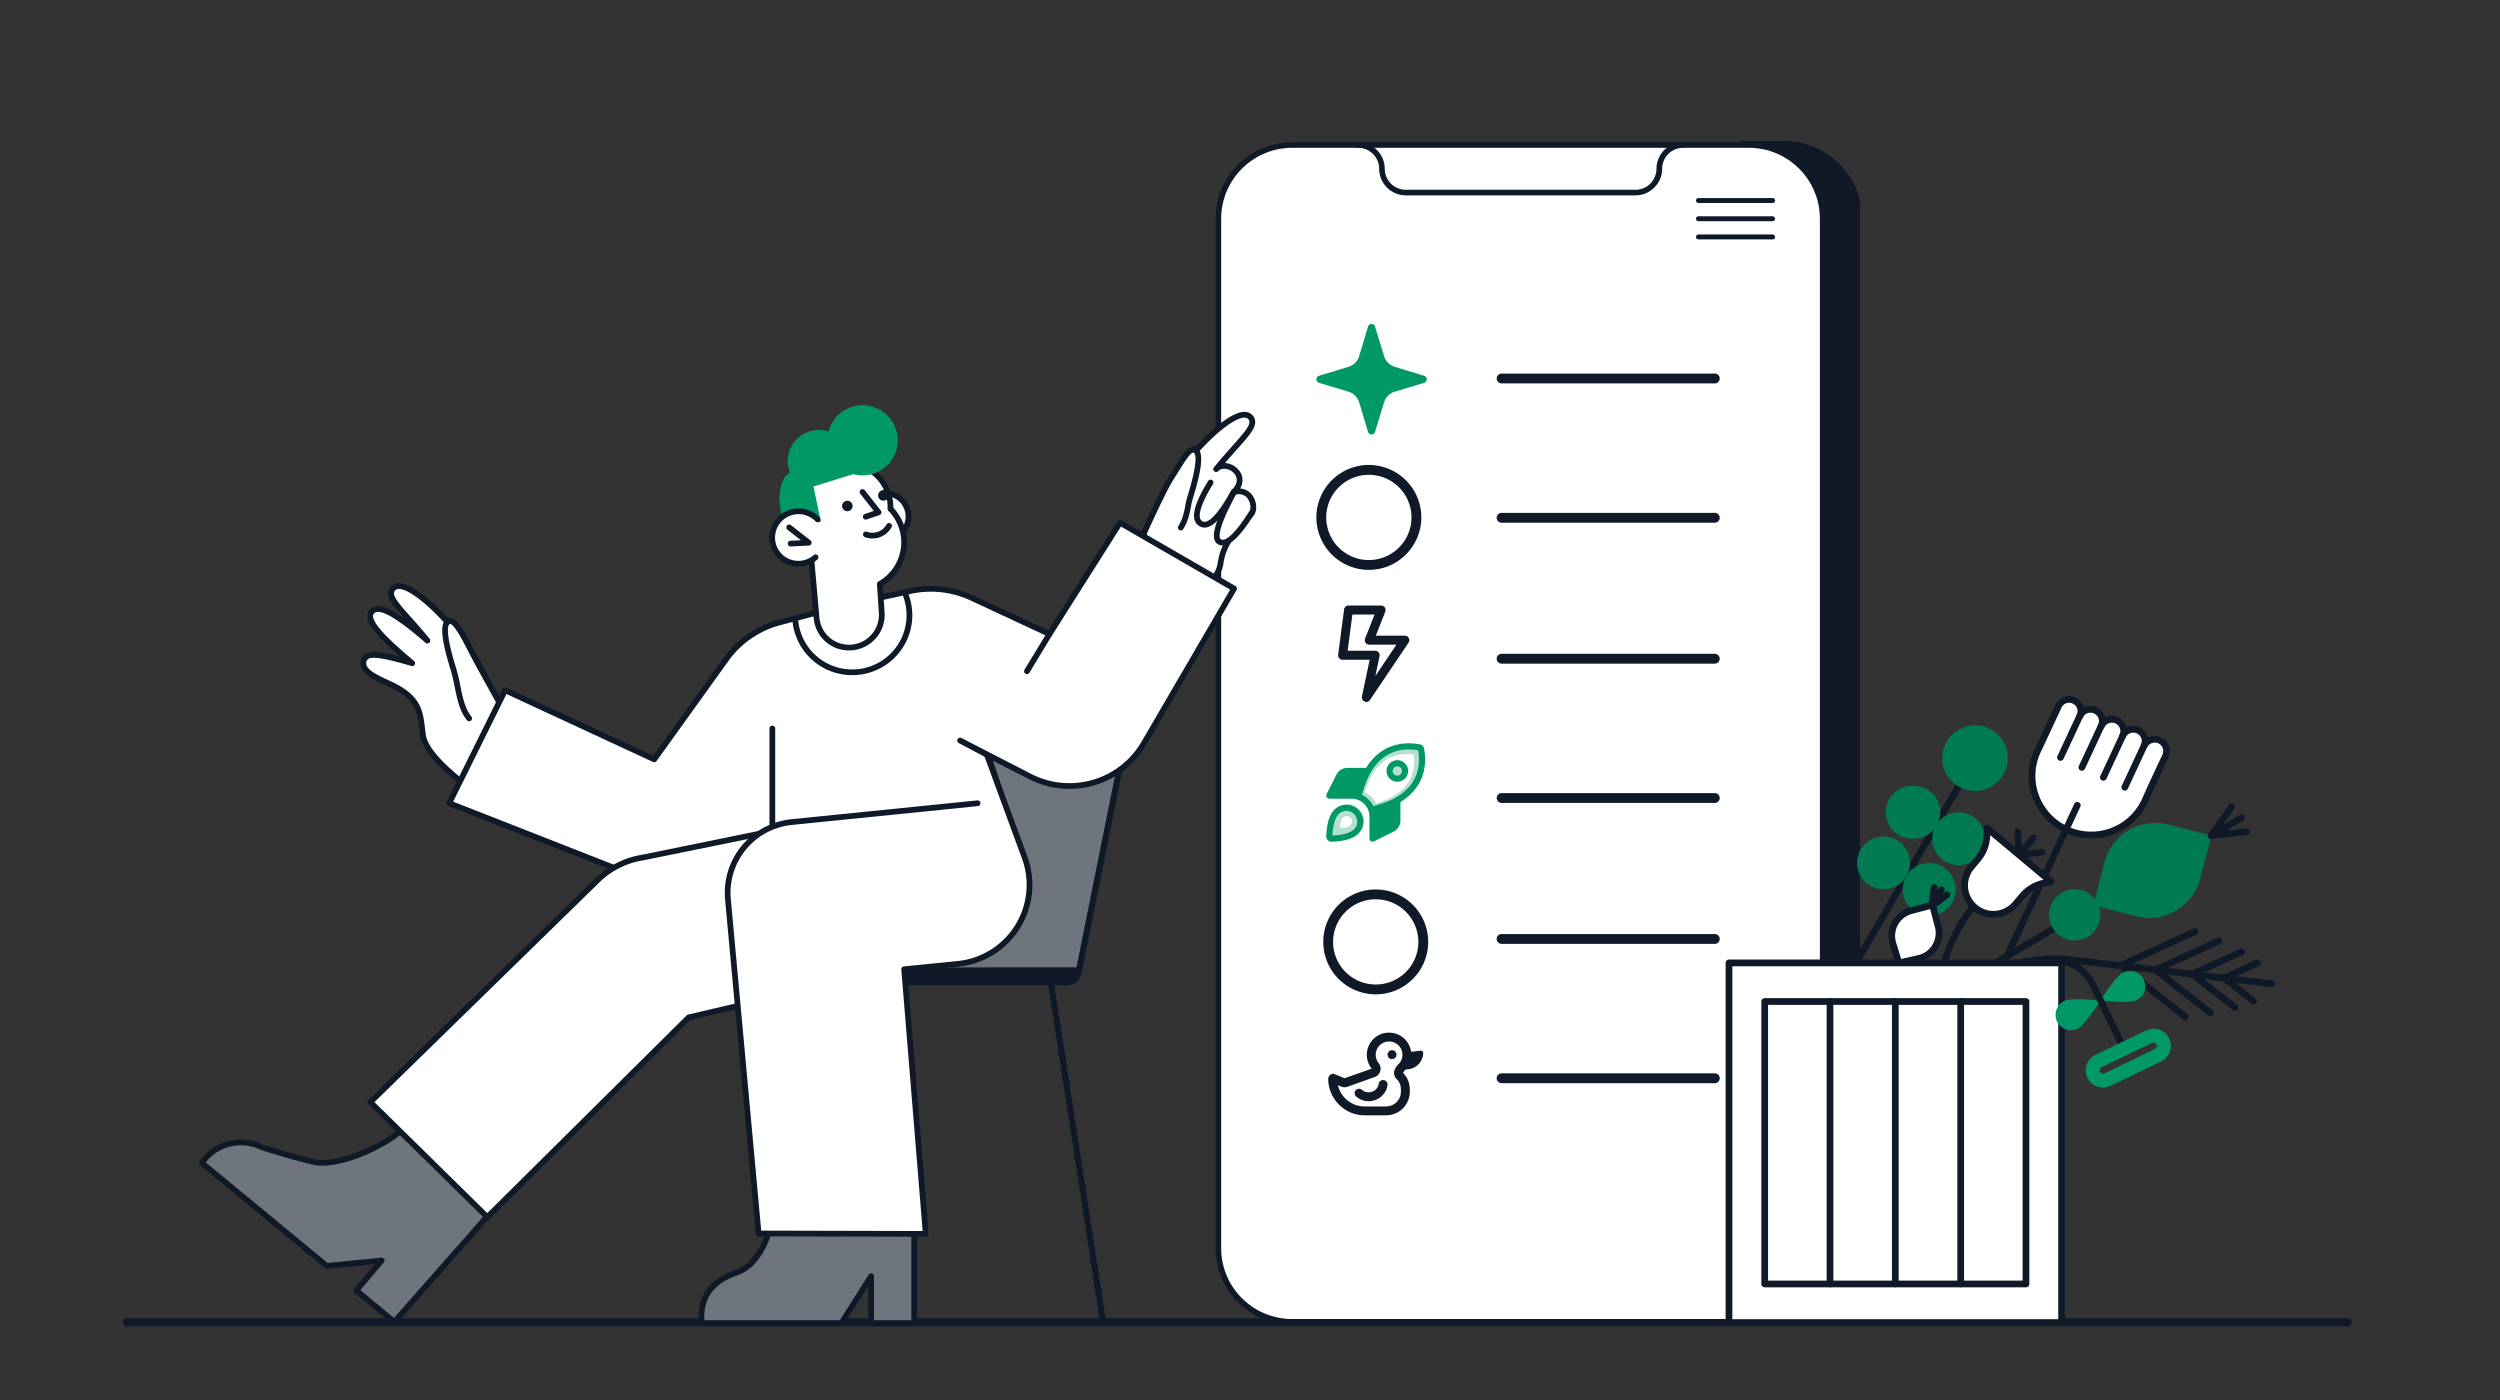 <svg viewBox="0 0 300 168" fill="none" xmlns="http://www.w3.org/2000/svg"><rect x="0" y="0" width="300" height="168" fill="#333333" stroke="none"/><g clip-path="url(#a)"><path d="M281.694 159.174H15.259a.484.484 0 0 1-.493-.491c0-.278.213-.491.493-.491h266.435c.28 0 .494.213.494.491a.484.484 0 0 1-.494.491Z" fill="#0F1928"/></g><g clip-path="url(#b)"><path d="M214.099 16.92h-4.984a.478.478 0 0 0-.482.48h1.223c4.894 0 8.867 3.962 8.867 8.841v123.547c0 4.879-3.973 8.841-8.867 8.841h-1.223c0 .268.213.481.482.481h4.984c5.152 0 9.35-4.185 9.35-9.322V26.241c0-5.136-4.198-9.321-9.35-9.321Z" fill="#0F1928"/><path d="M218.722 26.241v123.547c0 4.879-3.962 8.841-8.867 8.841H155.07c-4.894 0-8.867-3.94-8.867-8.819V26.241c0-4.879 3.973-8.84 8.867-8.84h54.785c4.894 0 8.867 3.961 8.867 8.84Z" fill="#fff"/><path d="M155.06 158.964c-5.062 0-9.193-4.107-9.193-9.154V26.241c0-5.058 4.131-9.176 9.204-9.176h54.785c5.073 0 9.204 4.118 9.204 9.176v123.547c0 5.058-4.131 9.176-9.204 9.176H155.06Zm.011-141.227c-4.703 0-8.53 3.816-8.53 8.505v123.557c0 4.678 3.827 8.483 8.519 8.483h54.796c4.703 0 8.53-3.816 8.53-8.505V26.242c0-4.69-3.827-8.506-8.53-8.506h-54.785Z" fill="#0F1928"/><path d="M196.253 23.444h-27.555a3.2 3.2 0 0 1-3.199-3.19 2.526 2.526 0 0 0-2.526-2.518.33.33 0 0 1-.336-.335.33.33 0 0 1 .336-.336 3.2 3.2 0 0 1 3.199 3.19 2.526 2.526 0 0 0 2.526 2.517h27.555c.673 0 1.313-.257 1.785-.738.471-.481.74-1.108.74-1.78 0-.85.337-1.656.943-2.26a3.168 3.168 0 0 1 2.267-.929.33.33 0 0 1 .337.336.33.33 0 0 1-.337.335 2.48 2.48 0 0 0-1.784.74 2.483 2.483 0 0 0-.741 1.778 3.217 3.217 0 0 1-3.21 3.19Zm9.522 72.908h-25.583a.591.591 0 0 1-.418-1.007.592.592 0 0 1 .418-.173h25.583a.588.588 0 0 1 .59.59.589.589 0 0 1-.59.59Zm0 16.913h-25.583a.59.59 0 1 1 0-1.18h25.583a.59.59 0 1 1 0 1.18Zm0 16.715h-25.583a.59.59 0 1 1 0-1.18h25.583c.157 0 .307.062.417.173a.586.586 0 0 1 0 .834.586.586 0 0 1-.417.173Z" fill="#0F1928"/><path d="M168.465 92.6c0 .51-.398.886-.889.886a.875.875 0 0 1-.89-.886.9.9 0 0 1 .89-.885.9.9 0 0 1 .889.885Zm-.533 3.743v1.818c0 .564-.298 1.085-.785 1.373l-1.969 1.16a.54.54 0 0 1-.536.007.535.535 0 0 1-.269-.463v-2.54c0-.503-.2-1.001-.556-1.355a1.879 1.879 0 0 0-1.341-.534h-2.552a.533.533 0 0 1-.459-.802l1.167-1.96a1.622 1.622 0 0 1 1.379-.8h1.826c1.819-2.9 4.646-3.004 6.317-2.698.26.047.46.247.507.504.307 1.664.202 4.478-2.729 6.29Zm-4.14-1.289c.287.14.55.328.761.556.249.23.438.491.578.777 2.354-.664 3.486-1.763 4.04-2.792.556-1.034.587-2.16.489-3.049-.894-.117-2.024-.066-3.083.487-1.014.55-2.117 1.678-2.785 4.021Zm-3.468 2.028a1.965 1.965 0 0 1 2.77 0 1.943 1.943 0 0 1 0 2.757c-1.101 1.096-3.693.919-3.693.919s-.178-2.6.923-3.676Zm.503 2.257s.861.06 1.228-.306a.647.647 0 0 0 0-.917.655.655 0 0 0-.921 0c-.366.366-.307 1.223-.307 1.223Z" fill="#B3E0D1"/><g clip-path="url(#c)"><path d="M164.233 95.947a2.892 2.892 0 0 0-.783-.556c.697-2.82 1.935-4.195 3.142-4.855 1.239-.678 2.581-.678 3.582-.503.176.996.178 2.332-.505 3.566-.663 1.202-2.044 2.434-4.877 3.128a2.852 2.852 0 0 0-.559-.78Zm3.816 2.53v-2.246c3.051-1.843 3.163-4.671 2.843-6.387a.658.658 0 0 0-.528-.526c-1.724-.318-4.565-.208-6.416 2.83h-2.257c-.56 0-1.075.316-1.325.817l-1.174 2.339a.369.369 0 0 0 .331.535h2.657a2.159 2.159 0 0 1 2.16 2.15v2.648a.37.37 0 0 0 .537.329l2.352-1.17c.503-.248.82-.76.82-1.318Zm-5.565 1.038c-.255.254-.681.448-1.219.575a7.212 7.212 0 0 1-1.367.171 7.06 7.06 0 0 1 .172-1.361c.127-.535.322-.96.577-1.214a1.303 1.303 0 0 1 1.837 0 1.29 1.29 0 0 1 0 1.83Zm.526.522a2.024 2.024 0 0 0 0-2.872 2.046 2.046 0 0 0-2.885 0c-.794.789-.95 2.318-.971 3.188a.629.629 0 0 0 .654.65c.873-.02 2.409-.175 3.202-.966Zm5.224-7.52a.553.553 0 0 1-.556.554.557.557 0 0 1-.556-.554.554.554 0 0 1 .556-.553.553.553 0 0 1 .556.554Zm-.556-1.291a1.3 1.3 0 0 0-1.198.797 1.272 1.272 0 0 0 0 .989 1.28 1.28 0 0 0 .702.699 1.3 1.3 0 0 0 1.794-1.194 1.29 1.29 0 0 0-1.298-1.291Z" fill="#096"/></g><path d="M161.71 130.409a1.075 1.075 0 0 1-.783-.024l-.382-.162c.342 1.457 1.653 2.551 3.205 2.551h2.58c.983 0 1.78-.793 1.78-1.771v-.284c0-.48-.192-.917-.51-1.24-.333-.319-.393-.799-.2-1.202.107-.224.251-.412.409-.565l.748.757a.961.961 0 0 0-.194.266c.505.514.814 1.216.814 1.984v.284a2.84 2.84 0 0 1-2.847 2.834h-2.58c-2.408 0-4.359-1.991-4.359-4.369 0-.323.264-.611.59-.611.08 0 .159.035.233.066l1.134.465 3.258-1.147a2.666 2.666 0 0 1-.589-1.667 2.662 2.662 0 0 1 2.669-2.657 2.662 2.662 0 0 1 2.669 2.657c0 .742-.305 1.413-.798 1.895l-.748-.757a1.592 1.592 0 0 0-1.123-2.732c-.885 0-1.601.713-1.601 1.594 0 .378.131.726.353.999a1.062 1.062 0 0 1-.469 1.667l-3.259 1.169Zm5.866-3.855a.52.52 0 0 1-.534.531.52.52 0 0 1-.534-.531c0-.275.238-.532.534-.532.296 0 .534.257.534.532Zm-2.778 5.518a2.283 2.283 0 0 1-2.064-.494.526.526 0 0 1-.045-.748.534.534 0 0 1 .754-.044c.276.243.683.358 1.097.254.505-.124.847-.531.905-.974.02-.29.307-.494.601-.456.291.04.498.305.458.598-.118.881-.783 1.634-1.706 1.864Zm3.134-4.101.711-1.86.359.064c.235.029.471.029.707 0l.785-.097a.262.262 0 0 1 .285.25c0 1.114-.908 1.997-2.027 1.997h-.82v-.354Zm-2.846-8.649a6.295 6.295 0 0 1-4.452-10.743 6.287 6.287 0 0 1 3.224-1.722 6.3 6.3 0 0 1 6.465 2.675 6.3 6.3 0 0 1 1.061 3.497 6.299 6.299 0 0 1-6.298 6.293Zm0-11.406a5.114 5.114 0 0 0-3.618 8.728 5.12 5.12 0 0 0 7.873-.774c.562-.841.862-1.83.862-2.841a5.12 5.12 0 0 0-5.117-5.113Z" fill="#0F1928"/></g><g clip-path="url(#d)"><path d="M97.09 158.874a.372.372 0 0 1-.288-.141.352.352 0 0 1-.063-.312l11.291-42.067a.354.354 0 0 1 .303-.264.373.373 0 0 1 .268.07.366.366 0 0 1 .14.239.367.367 0 0 1-.009.14l-11.291 42.067a.367.367 0 0 1-.35.268Zm35.257 0a.365.365 0 0 1-.358-.306l-6.467-42.068a.362.362 0 0 1 .572-.34c.078.055.13.139.145.232l6.468 42.067a.364.364 0 0 1-.36.415Z" fill="#0F1928"/><path d="M106.582 116.446s5.842-27.282 5.976-28.012c.417-2.287 1.292-4.473 3.632-4.933a4.55 4.55 0 0 1 .886-.087h13.272c.297 0 .594.03.886.087 2.463.484 4.064 2.857 3.802 5.283l-5.606 27.88" fill="#6F757E"/><path d="M129.429 117.023a.35.35 0 0 1-.155-.034.37.37 0 0 1-.197-.238.35.35 0 0 1-.004-.158l5.602-27.863c.241-2.3-1.3-4.44-3.513-4.877a4.225 4.225 0 0 0-.815-.079h-13.272a4.24 4.24 0 0 0-.815.08c-1.768.347-2.831 1.823-3.346 4.644-.133.727-5.739 26.909-5.978 28.023a.362.362 0 0 1-.43.273.363.363 0 0 1-.227-.154.354.354 0 0 1-.053-.268c.058-.273 5.842-27.286 5.973-28.002.362-1.982 1.162-4.68 3.92-5.222a4.98 4.98 0 0 1 .956-.094h13.272c.32 0 .642.032.956.094 2.584.508 4.381 3 4.092 5.674-.001.01-.002.021-.005.032l-5.605 27.88a.36.36 0 0 1-.356.289Z" fill="#0F1928"/><path d="m93.07 116.086 36.738-.003v.48c0 .932-.762 1.688-1.703 1.688H91.297l1.773-2.165Z" fill="#0F1928"/></g><path d="m165.007 39.196 1.082 3.54a1.9 1.9 0 0 0 1.279 1.278l3.523 1.082a.433.433 0 0 1 .316.378.42.42 0 0 1-.021.172.436.436 0 0 1-.295.295l-3.523 1.062a1.9 1.9 0 0 0-1.279 1.279l-1.082 3.54a.45.45 0 0 1-.551.295.447.447 0 0 1-.295-.295l-1.063-3.54a1.934 1.934 0 0 0-1.279-1.279l-3.543-1.062a.455.455 0 0 1-.295-.55.447.447 0 0 1 .295-.295l3.543-1.082a1.899 1.899 0 0 0 1.279-1.278l1.063-3.54a.442.442 0 0 1 .551-.295.41.41 0 0 1 .295.295Z" fill="#096"/><path d="M164.266 67.795a5.706 5.706 0 0 0 5.707-5.703 5.706 5.706 0 0 0-5.707-5.704 5.705 5.705 0 0 0-5.707 5.704 5.705 5.705 0 0 0 5.707 5.703Z" fill="#fff"/><path d="M164.262 68.385a6.298 6.298 0 0 1-6.176-7.52 6.296 6.296 0 0 1 11.412-2.27 6.29 6.29 0 0 1 1.062 3.497 6.307 6.307 0 0 1-6.298 6.293Zm0-11.406a5.116 5.116 0 0 0-5.018 6.11 5.113 5.113 0 0 0 4.02 4.018 5.119 5.119 0 0 0 6.115-5.015 5.12 5.12 0 0 0-5.117-5.113Z" fill="#0F1928"/><path d="M164.266 84.118a5.706 5.706 0 0 0 5.707-5.703 5.706 5.706 0 0 0-5.707-5.704 5.705 5.705 0 0 0-5.707 5.704 5.705 5.705 0 0 0 5.707 5.703Z" fill="#fff"/><path d="M205.775 46.009h-25.583a.592.592 0 0 1-.59-.59.592.592 0 0 1 .59-.59h25.583a.588.588 0 0 1 .59.59.589.589 0 0 1-.59.59Zm0 16.716h-25.583a.591.591 0 0 1-.418-1.007.592.592 0 0 1 .418-.173h25.583a.588.588 0 0 1 .59.59.589.589 0 0 1-.59.59Zm0 16.913h-25.583a.592.592 0 0 1-.59-.59.592.592 0 0 1 .59-.59h25.583a.588.588 0 0 1 .59.59.589.589 0 0 1-.59.59Zm-36.722-3.07a.53.53 0 0 0-.472-.289h-3.483l1.131-2.873a.55.55 0 0 0-.053-.506.558.558 0 0 0-.442-.238h-3.914a.536.536 0 0 0-.529.471l-.712 5.425a.546.546 0 0 0 .127.429.532.532 0 0 0 .402.185h3.254l-.929 4.388a.544.544 0 0 0 .311.612c.069.05.14.064.211.064a.532.532 0 0 0 .441-.236l4.626-6.872a.55.55 0 0 0 .031-.56Zm-4.008 4.546.5-2.369a.55.55 0 0 0-.107-.455.529.529 0 0 0-.415-.203h-3.305l.569-4.34h2.66l-1.132 2.873a.558.558 0 0 0 .053.507.53.53 0 0 0 .443.237h3.258l-2.524 3.75Z" fill="#0F1928"/><g clip-path="url(#e)"><path d="M212.709 24.36h-8.889a.3.3 0 0 1-.212-.086.29.29 0 0 1 0-.418.3.3 0 0 1 .212-.087h8.889c.08 0 .156.031.213.087.056.055.088.13.088.209a.295.295 0 0 1-.088.209.305.305 0 0 1-.213.086Zm0 2.185h-8.889a.3.3 0 0 1-.3-.296.29.29 0 0 1 .088-.209.3.3 0 0 1 .212-.086h8.889c.08 0 .156.03.213.086a.295.295 0 0 1 0 .418.305.305 0 0 1-.213.087Zm0 2.184h-8.889a.3.3 0 0 1-.212-.086.29.29 0 0 1 0-.418.3.3 0 0 1 .212-.087h8.889c.08 0 .156.031.213.087a.295.295 0 0 1 0 .418.305.305 0 0 1-.213.086Z" fill="#0F1928"/></g><path d="M106.202 64.798a2.816 2.816 0 0 0 2.819-2.814 2.816 2.816 0 0 0-2.819-2.814 2.816 2.816 0 0 0-2.819 2.814 2.816 2.816 0 0 0 2.819 2.814Z" fill="#fff"/><path d="M106.199 65.142a3.164 3.164 0 0 1-2.923-1.95 3.158 3.158 0 0 1 2.306-4.306 3.168 3.168 0 0 1 3.248 1.343 3.153 3.153 0 0 1-.394 3.987 3.171 3.171 0 0 1-2.237.927Zm0-5.627a2.476 2.476 0 0 0-2.285 1.524 2.47 2.47 0 0 0 .536 2.691 2.476 2.476 0 0 0 4.223-1.746 2.47 2.47 0 0 0-2.474-2.47Z" fill="#0F1928"/><path fill-rule="evenodd" clip-rule="evenodd" d="M47.95 135.803c-2.063 1.828-7.556 4.314-10.36 3.621-3.442-.843-6.247-1.78-6.247-1.78a5.694 5.694 0 0 0-7.124 1.907l14.998 12.364 6.58-.656-3.045 3.599 4.563 3.771 11.107-12.604" fill="#6F757E"/><path d="M47.317 158.973a.346.346 0 0 1-.22-.079l-4.563-3.77a.346.346 0 0 1-.044-.488l2.495-2.949-5.733.571a.356.356 0 0 1-.254-.077L24 139.817a.345.345 0 0 1-.064-.462 6.017 6.017 0 0 1 7.538-2.032c.253.084 2.96.973 6.2 1.765 2.611.648 7.948-1.682 10.05-3.543a.336.336 0 0 1 .25-.088.35.35 0 0 1 .238.115.346.346 0 0 1-.03.488c-2.2 1.949-7.775 4.415-10.673 3.698-3.416-.836-6.246-1.778-6.274-1.787a5.33 5.33 0 0 0-6.543 1.522l14.636 12.065 6.437-.642a.349.349 0 0 1 .34.183.343.343 0 0 1-.042.383l-2.819 3.333 4.037 3.335 10.883-12.353a.348.348 0 0 1 .487-.031.345.345 0 0 1 .031.486l-11.106 12.604a.341.341 0 0 1-.26.117Z" fill="#0F1928"/><path fill-rule="evenodd" clip-rule="evenodd" d="M92.253 147.859c-.704 2.242-1.963 4.186-3.856 4.85-3.411 1.191-4.407 3.323-4.209 6.061h16.775l3.567-5.628v5.628h5.178v-10.911H92.253Z" fill="#6F757E"/><path d="M109.709 159.115h-5.177a.346.346 0 0 1-.346-.344v-4.439l-2.93 4.623a.345.345 0 0 1-.291.161H84.189a.343.343 0 0 1-.235-.093.342.342 0 0 1-.109-.227c-.234-3.235 1.177-5.272 4.439-6.411 1.585-.556 2.879-2.2 3.641-4.628a.348.348 0 0 1 .33-.242h17.455a.35.35 0 0 1 .244.101.35.35 0 0 1 .101.244v10.911a.342.342 0 0 1-.102.243.342.342 0 0 1-.244.101Zm-4.832-.689h4.487v-10.222H92.506c-.84 2.509-2.252 4.22-3.993 4.831-2.853.996-4.096 2.666-3.996 5.391h16.258l3.466-5.467a.342.342 0 0 1 .387-.147.345.345 0 0 1 .249.331v5.283Z" fill="#0F1928"/><path fill-rule="evenodd" clip-rule="evenodd" d="M55.566 93.978c-3.017-2.388-4.623-4.317-4.817-5.784-.327-2.464-.177-4.282-3.703-5.987-1.59-.764-4.084-1.665-3.3-3.154.548-1.022 3.511-.083 5.717.53-2.506-2.138-5.799-4.94-4.895-6.128.903-1.188 3.483.621 6.715 3.413-3.009-3.682-5.106-5.217-4.103-6.263 1.035-1.079 3.93 1.197 6.406 3.918.416-.168.807.038 1.175.62 1.044 1.65 2.77 4.789 5.178 9.418" fill="#fff"/><path d="M55.567 94.323a.344.344 0 0 1-.214-.075c-3.12-2.469-4.737-4.435-4.945-6.009-.033-.244-.06-.481-.087-.713-.241-2.063-.415-3.554-3.425-5.008-.184-.09-.383-.18-.586-.274-1.243-.572-2.65-1.22-2.984-2.2a1.415 1.415 0 0 1 .116-1.151c.551-1.032 2.519-.632 4.617-.06-2.453-2.13-4.715-4.339-3.766-5.587a1.25 1.25 0 0 1 .9-.497c.762-.08 1.798.364 3.339 1.467-.723-.813-1.293-1.473-1.619-2.022-.164-.276-.662-1.117.018-1.827a1.272 1.272 0 0 1 .97-.38c1.777.024 4.546 2.791 5.797 4.148.386-.066.879.07 1.356.824 1.044 1.65 2.79 4.827 5.192 9.443a.344.344 0 0 1-.41.487.345.345 0 0 1-.203-.17c-2.392-4.598-4.13-7.758-5.163-9.392-.398-.629-.657-.524-.754-.485a.345.345 0 0 1-.385-.087c-2.242-2.464-4.377-4.065-5.44-4.079a.58.58 0 0 0-.462.168c-.487.508.229 1.356 1.894 3.223a75.67 75.67 0 0 1 2.228 2.584.344.344 0 0 1-.493.478c-1.907-1.647-4.581-3.82-5.793-3.695a.57.57 0 0 0-.422.23c-.157.207-.217.773 1.14 2.256 1.002 1.096 2.425 2.31 3.681 3.381l.025.021a.345.345 0 0 1-.317.594l-.546-.153c-1.646-.465-4.402-1.243-4.774-.547a.735.735 0 0 0-.072.607c.239.7 1.559 1.308 2.62 1.796.206.095.408.188.597.279 3.351 1.619 3.564 3.44 3.81 5.549.027.228.054.462.086.702.181 1.37 1.759 3.24 4.69 5.56a.345.345 0 0 1-.215.615l-.001-.001Z" fill="#0F1928"/><path d="M60.84 86.396a.345.345 0 0 1-.285-.148 51.338 51.338 0 0 0-.333-.474l-.335-.477a.35.35 0 0 1-.035-.062c-.614-1.45-1.361-2.822-2.084-4.149-.32-.586-.65-1.192-.964-1.797-.236-.446-.5-.875-.79-1.287a.342.342 0 0 1-.004-.382.345.345 0 0 1 .574-.006c.307.435.586.89.835 1.361.31.596.638 1.199.955 1.782.725 1.331 1.475 2.708 2.1 4.176l.312.445.336.477a.344.344 0 0 1-.283.54v.001Z" fill="#0F1928"/><path fill-rule="evenodd" clip-rule="evenodd" d="M56.293 86.207c-1.241-1.566-1.23-3.785-1.901-5.96-.934-2.998-1.255-5.008-.743-5.548.736-.775 1.774 1.22 2.9 3.422.449.878 1.6 2.984 3.452 6.317" fill="#fff"/><path d="M56.297 86.552a.343.343 0 0 1-.271-.131c-.88-1.109-1.159-2.486-1.454-3.944-.142-.699-.288-1.421-.507-2.13-1.385-4.442-1.042-5.486-.664-5.885a.8.8 0 0 1 .716-.27c.819.119 1.583 1.504 2.742 3.772.446.871 1.606 2.993 3.447 6.307a.344.344 0 0 1-.604.334c-1.845-3.32-3.008-5.45-3.457-6.327-.678-1.325-1.702-3.328-2.227-3.404-.017-.002-.05-.007-.115.062-.141.15-.5.965.822 5.207.211.724.386 1.457.524 2.198.279 1.374.542 2.673 1.318 3.652a.344.344 0 0 1-.27.558Z" fill="#0F1928"/><path fill-rule="evenodd" clip-rule="evenodd" d="M141.642 73.42c3.017-2.39 4.623-4.317 4.817-5.785.327-2.464 1.784-4.011 3.703-5.987.623-.64.067-3.207-2.139-2.593 2.12-2.036-.92-4.02-2.098-2.746 3.009-3.682 5.106-5.217 4.104-6.263-1.036-1.079-3.93 1.197-6.406 3.918-.416-.168-.808.039-1.176.62-1.044 1.65-2.77 4.789-5.177 9.418" fill="#fff"/><path d="M141.644 73.764a.344.344 0 0 1-.215-.614c2.931-2.32 4.509-4.192 4.69-5.56.349-2.633 1.947-4.278 3.797-6.181.187-.193.223-.887-.113-1.45-.242-.408-.731-.837-1.686-.572a.346.346 0 0 1-.392-.16.344.344 0 0 1 .06-.42c.514-.494.718-1.008.589-1.486-.129-.479-.587-.89-1.139-1.027-.202-.05-.709-.124-1.055.249a.346.346 0 0 1-.521-.452c.827-1.012 1.572-1.846 2.228-2.583 1.666-1.868 2.381-2.715 1.894-3.224a.576.576 0 0 0-.462-.167c-1.062.014-3.198 1.615-5.439 4.078a.348.348 0 0 1-.385.088c-.097-.04-.357-.144-.754.484-1.035 1.634-2.772 4.794-5.164 9.393a.345.345 0 0 1-.612-.317c2.401-4.616 4.147-7.793 5.192-9.444.477-.753.97-.889 1.356-.824 1.251-1.356 4.019-4.123 5.797-4.147a1.269 1.269 0 0 1 .97.38c.68.71.181 1.55.017 1.827-.366.617-1.04 1.374-1.894 2.332a99.325 99.325 0 0 0-1.404 1.598 2.2 2.2 0 0 1 .401.06c.801.197 1.445.793 1.64 1.517a1.905 1.905 0 0 1-.23 1.48 1.934 1.934 0 0 1 1.586.985c.46.772.466 1.817.015 2.282-1.765 1.816-3.289 3.384-3.609 5.792-.208 1.573-1.826 3.539-4.945 6.009a.341.341 0 0 1-.213.074Z" fill="#0F1928"/><path d="M136.372 65.837a.347.347 0 0 1-.305-.185.344.344 0 0 1 .022-.356 155.68 155.68 0 0 1 .648-.922c.625-1.468 1.375-2.844 2.1-4.176.317-.583.646-1.186.957-1.786.248-.47.527-.923.834-1.356a.344.344 0 0 1 .479-.091.343.343 0 0 1 .091.479c-.29.41-.554.838-.789 1.282-.317.61-.647 1.215-.966 1.801-.722 1.327-1.47 2.7-2.084 4.149a.302.302 0 0 1-.035.062l-.354.505-.314.447a.351.351 0 0 1-.284.147Z" fill="#0F1928"/><path fill-rule="evenodd" clip-rule="evenodd" d="M141.698 63.305c.805-1.264.796-2.564 1.122-3.618.934-2.997 1.254-5.008.742-5.547-.736-.775-1.655 1.075-3.014 3.193-.567.882-1.679 3.141-3.337 6.776" fill="#fff"/><path d="M137.208 64.454a.347.347 0 0 1-.344-.32.345.345 0 0 1 .03-.168c1.681-3.685 2.78-5.916 3.36-6.82.215-.334.418-.661.615-.977.927-1.492 1.54-2.477 2.245-2.55a.824.824 0 0 1 .697.284c.378.399.721 1.443-.664 5.886a9.86 9.86 0 0 0-.236 1.033c-.159.82-.339 1.75-.924 2.668a.345.345 0 0 1-.477.106.346.346 0 0 1-.106-.476c.515-.807.674-1.632.829-2.43.065-.372.15-.74.254-1.105 1.322-4.243.964-5.059.822-5.208-.073-.077-.11-.073-.125-.072-.368.038-1.091 1.201-1.729 2.228-.198.318-.402.646-.62.986-.555.863-1.669 3.129-3.313 6.733a.349.349 0 0 1-.314.202Z" fill="#0F1928"/><path fill-rule="evenodd" clip-rule="evenodd" d="M148.024 59.055c-1.687 3.063-2.991 4.327-3.912 3.79-.92-.535-.537-2.182 1.151-4.938" fill="#fff"/><path d="M144.547 63.31c-.214 0-.424-.058-.608-.167a1.264 1.264 0 0 1-.605-.815c-.232-.92.302-2.424 1.635-4.6a.35.35 0 0 1 .213-.16.347.347 0 0 1 .425.392.36.36 0 0 1-.049.127c-1.512 2.47-1.68 3.577-1.555 4.072a.584.584 0 0 0 .499.46c.076.008.153 0 .225-.024.513-.142 1.449-.9 2.995-3.705a.35.35 0 0 1 .342-.182.341.341 0 0 1 .296.25.345.345 0 0 1-.033.264c-1.353 2.456-2.47 3.776-3.415 4.037a1.37 1.37 0 0 1-.365.051Z" fill="#0F1928"/><path fill-rule="evenodd" clip-rule="evenodd" d="M150.243 61.492c-1.808 2.851-3.039 3.94-3.861 3.55-.822-.392-.275-2.35 1.643-5.872" fill="#fff"/><path d="M146.727 65.466c-.171 0-.34-.04-.494-.114a.941.941 0 0 1-.495-.582c-.185-.57-.181-1.788 1.984-5.764a.348.348 0 0 1 .469-.14.337.337 0 0 1 .167.205.344.344 0 0 1-.03.263c-1.978 3.634-2.06 4.832-1.933 5.223a.251.251 0 0 0 .135.173c.359.171 1.28-.046 3.421-3.422a.341.341 0 0 1 .216-.152.346.346 0 0 1 .416.395.336.336 0 0 1-.049.125c-1.637 2.582-2.841 3.79-3.807 3.79Z" fill="#0F1928"/><path fill-rule="evenodd" clip-rule="evenodd" d="m120.409 96.153-27.73 3.101-12.427 7.466-26.35-10.337 6.714-13.555 17.89 8.296 8.633-12.023a11.506 11.506 0 0 1 6.395-4.409l7.179-1.905 8.541-1.866a11.524 11.524 0 0 1 7.322.81l9.359 4.357 8.463-13.363 13.691 7.905-10.814 18.552a10.353 10.353 0 0 1-6.049 4.725c-2.549.742-5.286.48-7.646-.735l-2.458-1.264-2.36-1.215-3.548-1.825 3.354 1.772 1.841 5.513Z" fill="#fff"/><path d="M80.253 107.064a.343.343 0 0 1-.126-.024l-26.35-10.336a.346.346 0 0 1-.183-.474l6.714-13.554a.345.345 0 0 1 .455-.16l17.63 8.176L86.86 78.9a11.88 11.88 0 0 1 6.587-4.54l7.179-1.906.015-.004 8.541-1.865a11.936 11.936 0 0 1 7.542.835l9.083 4.227 8.301-13.107a.347.347 0 0 1 .465-.114l13.69 7.906a.344.344 0 0 1 .126.47l-10.813 18.553a10.695 10.695 0 0 1-6.251 4.885 10.713 10.713 0 0 1-7.901-.761l-4.278-2.201 1.592 4.767a.35.35 0 0 1-.145.401.348.348 0 0 1-.144.05l-27.655 3.092-12.363 7.427a.348.348 0 0 1-.178.049ZM54.38 96.199l25.841 10.138 12.281-7.378a.341.341 0 0 1 .14-.047l27.306-3.054-1.662-4.978-3.232-1.708a.343.343 0 0 1-.146-.465.345.345 0 0 1 .466-.146l8.366 4.305a10.023 10.023 0 0 0 7.392.712 10.003 10.003 0 0 0 5.847-4.57l10.639-18.252-13.103-7.567-8.287 13.083a.346.346 0 0 1-.437.128l-9.358-4.356a11.245 11.245 0 0 0-7.103-.786l-8.533 1.864-7.172 1.903a11.187 11.187 0 0 0-6.203 4.276l-8.634 12.024a.346.346 0 0 1-.425.112l-17.585-8.155L54.38 96.2Z" fill="#0F1928"/><path fill-rule="evenodd" clip-rule="evenodd" d="m88.418 120.732-5.774 1.356-24.167 23.966-14.036-13.803 27.407-26.767a10.017 10.017 0 0 1 5.29-2.581l13.93-2.845" fill="#fff"/><path d="M58.478 146.398a.342.342 0 0 1-.242-.099l-14.035-13.802a.347.347 0 0 1-.076-.38.344.344 0 0 1 .077-.112l27.407-26.767a10.334 10.334 0 0 1 5.47-2.675L91 99.721a.346.346 0 0 1 .413.403.343.343 0 0 1-.275.272l-13.93 2.844-.015.003a9.639 9.639 0 0 0-5.108 2.492l-27.15 26.517 13.541 13.317 23.925-23.725a.34.34 0 0 1 .164-.091l5.775-1.356a.348.348 0 0 1 .369.516.345.345 0 0 1-.211.155l-5.68 1.333-24.098 23.897a.346.346 0 0 1-.243.1Z" fill="#0F1928"/><path fill-rule="evenodd" clip-rule="evenodd" d="m118.456 90.64 4.504 12.261a9.52 9.52 0 0 1-.874 8.344 9.562 9.562 0 0 1-7.142 4.424l-6.442.643 2.593 31.755-20.062-.05-3.681-40.134a8.488 8.488 0 0 1 1.908-6.18 8.519 8.519 0 0 1 5.712-3.051l22.36-2.264" fill="#fff"/><path d="M111.094 148.412h-.001l-20.062-.05a.344.344 0 0 1-.343-.313l-3.68-40.135A8.861 8.861 0 0 1 89 101.491a8.892 8.892 0 0 1 5.935-3.182l22.36-2.264a.345.345 0 0 1 .07.685l-22.36 2.265a8.2 8.2 0 0 0-5.473 2.934 8.168 8.168 0 0 0-1.838 5.922l3.652 39.823 19.372.048-2.562-31.381a.347.347 0 0 1 .31-.371l6.442-.644a9.209 9.209 0 0 0 6.884-4.263 9.18 9.18 0 0 0 .842-8.043l-4.505-12.261a.351.351 0 0 1 .012-.263.345.345 0 0 1 .637.025l4.504 12.262a9.852 9.852 0 0 1-.906 8.645 9.901 9.901 0 0 1-7.399 4.584l-6.105.61 2.565 31.417a.343.343 0 0 1-.344.373Zm12.138-67.521a.342.342 0 0 1-.301-.175.343.343 0 0 1 .006-.348l2.704-4.459a.344.344 0 0 1 .63.096.34.34 0 0 1-.04.261l-2.704 4.46a.345.345 0 0 1-.295.165Z" fill="#0F1928"/><path fill-rule="evenodd" clip-rule="evenodd" d="M106.871 61.077a5.744 5.744 0 0 1-1.292 9.002l.228 3.464a3.922 3.922 0 0 1-3.612 4.15 3.927 3.927 0 0 1-2.833-.911 3.913 3.913 0 0 1-1.376-2.634l-.618-6.937-1.321-7.696v-1.838l4.027-1.953 4.488.46" fill="#fff"/><path d="M101.886 78.052a4.241 4.241 0 0 1-2.88-1.108 4.227 4.227 0 0 1-1.363-2.766l-.617-6.923-1.318-7.682a.355.355 0 0 1-.005-.058v-1.838a.344.344 0 0 1 .194-.31l4.028-1.953a.34.34 0 0 1 .186-.032l4.487.459a.346.346 0 0 1 .314.378.35.35 0 0 1-.384.307l-4.39-.449-3.745 1.816v1.592l1.316 7.668.004.027.618 6.937a3.543 3.543 0 0 0 1.142 2.317 3.555 3.555 0 0 0 2.65.922 3.59 3.59 0 0 0 2.453-1.208c.626-.71.945-1.638.888-2.582l-.227-3.464a.348.348 0 0 1 .173-.322 5.416 5.416 0 0 0 2.686-3.933 5.4 5.4 0 0 0-1.47-4.528.341.341 0 0 1 .009-.484.343.343 0 0 1 .484.002 6.097 6.097 0 0 1 1.675 4.998 6.1 6.1 0 0 1-2.855 4.433l.214 3.253a4.267 4.267 0 0 1-1.058 3.082 4.282 4.282 0 0 1-3.209 1.45Z" fill="#0F1928"/><path fill-rule="evenodd" clip-rule="evenodd" d="M96.39 60.651A5.218 5.218 0 0 1 98.047 57a5.237 5.237 0 0 1 5.753-.937 5.232 5.232 0 0 1 2.733 2.936c.24.645.349 1.33.323 2.018" fill="#fff"/><path d="M106.853 61.36h-.012a.343.343 0 0 1-.333-.355 4.876 4.876 0 0 0-2.857-4.622 4.897 4.897 0 0 0-6.483 2.424 4.872 4.872 0 0 0-.434 1.857.345.345 0 0 1-.69-.024 5.566 5.566 0 0 1 1.778-3.864 5.586 5.586 0 0 1 7.87.275 5.564 5.564 0 0 1 1.505 3.978.344.344 0 0 1-.344.332Z" fill="#0F1928"/><path d="M103.894 62.352a.343.343 0 0 1-.298-.52.345.345 0 0 1 .185-.15l1.074-.371-1.621-2.056a.342.342 0 0 1-.071-.254.345.345 0 0 1 .614-.172l1.921 2.437a.343.343 0 0 1-.158.539l-1.533.529a.347.347 0 0 1-.113.018Zm-1.987-1.047a.628.628 0 1 0-.451-1.173.628.628 0 1 0 .451 1.173Zm4.348-1.277a.63.63 0 1 0-.451-1.173.629.629 0 1 0 .451 1.173Z" fill="#0F1928"/><path d="M97.808 62.533c.08.04.312.068.696.087l-.886-4.24 4.778-1.482a4.15 4.15 0 0 0 2.753-.183 4.217 4.217 0 0 0 2.522-3.22 4.21 4.21 0 0 0-3.301-4.778 4.228 4.228 0 0 0-3.912 1.208 4.206 4.206 0 0 0-1.034 1.842 3.76 3.76 0 0 0-3.888 1.017 3.743 3.743 0 0 0-.737 3.943c-.465.149-1.955 1.746-.877 5.498.064.223.142.441.233.654.826-.445 2.205-1.063 3.653-.346Z" fill="#096"/><path fill-rule="evenodd" clip-rule="evenodd" d="M98.116 62.33a3.163 3.163 0 0 0-4.684.072 3.154 3.154 0 0 0 2.161 5.233 3.167 3.167 0 0 0 1.698-.362 2.85 2.85 0 0 0 .573-.396" fill="#fff"/><path d="M95.803 67.992a3.51 3.51 0 0 1-2.223-.794 3.458 3.458 0 0 1-.862-1.056 3.5 3.5 0 0 1 1.062-4.475 3.517 3.517 0 0 1 4.588.426.344.344 0 1 1-.503.473 2.824 2.824 0 0 0-4.783 1.297c-.157.66-.07 1.355.245 1.956a2.8 2.8 0 0 0 2.753 1.47 2.809 2.809 0 0 0 1.553-.668.343.343 0 0 1 .382-.058.345.345 0 0 1 .08.57c-.195.174-.41.323-.642.444a3.515 3.515 0 0 1-1.65.415Z" fill="#0F1928"/><path d="M94.884 65.58a.346.346 0 0 1-.26-.581.346.346 0 0 1 .242-.108l1.24-.066-1.617-1.265a.344.344 0 0 1 .426-.542l2.34 1.831a.344.344 0 0 1-.195.616l-2.157.114-.019.001Zm9.813-.963c-.31 0-.617-.055-.907-.16a.35.35 0 0 1-.195-.179.347.347 0 0 1 .058-.378.351.351 0 0 1 .24-.112.348.348 0 0 1 .133.02 1.934 1.934 0 0 0 2.355-.866.34.34 0 0 1 .343-.177.35.35 0 0 1 .293.251.342.342 0 0 1-.035.264 2.612 2.612 0 0 1-2.285 1.337Zm-2.435 16.403a7.208 7.208 0 0 1-4.914-1.934 7.183 7.183 0 0 1-2.27-4.76.344.344 0 0 1 .572-.284c.07.06.111.145.118.236a6.496 6.496 0 0 0 2.635 4.788 6.52 6.52 0 0 0 5.362 1.094 6.523 6.523 0 0 0 4.307-3.37 6.496 6.496 0 0 0 .215-5.459.34.34 0 0 1-.001-.263.348.348 0 0 1 .451-.187.343.343 0 0 1 .187.186 7.168 7.168 0 0 1 .518 3.461 7.196 7.196 0 0 1-3.778 5.645 7.214 7.214 0 0 1-3.402.847Zm-9.581 18.234a.345.345 0 0 1-.345-.344V87.424a.345.345 0 0 1 .69 0V98.91a.344.344 0 0 1-.345.344Z" fill="#0F1928"/><g clip-path="url(#f)"><path d="M259.163 88.838a1.421 1.421 0 0 0-1.882.685 1.43 1.43 0 0 0-.685-1.88 1.422 1.422 0 0 0-1.882.685 1.417 1.417 0 0 0-.685-1.88 1.433 1.433 0 0 0-1.881.686 1.43 1.43 0 0 0-.686-1.88 1.433 1.433 0 0 0-1.881.685 1.416 1.416 0 0 0-2.567-1.195l-.403.86-1.371 2.952-.739 1.57a7.095 7.095 0 0 0 8.869 9.654 7.108 7.108 0 0 0 4.005-3.666l.713-1.598 1.37-2.94.403-.858a1.422 1.422 0 0 0-.698-1.88Z" fill="#fff"/><path d="M250.927 100.615a7.515 7.515 0 0 0 6.814-4.331l.715-1.604 1.771-3.792a1.814 1.814 0 0 0-.317-1.997 1.818 1.818 0 0 0-.575-.417l-.006-.003a1.83 1.83 0 0 0-1.567.017 1.82 1.82 0 0 0-2.564-1.194 1.816 1.816 0 0 0-2.569-1.19 1.81 1.81 0 0 0-1.781-1.383 1.816 1.816 0 0 0-.783.187 1.815 1.815 0 0 0-1.589-1.374 1.82 1.82 0 0 0-1.826 1.038l-.403.86-1.372 2.955-.738 1.569a7.49 7.49 0 0 0 3.186 9.731 7.506 7.506 0 0 0 3.604.928Zm8.067-11.411a1.02 1.02 0 0 1 .501 1.347l-.402.855-1.371 2.94-.715 1.604a6.693 6.693 0 0 1-3.779 3.445 6.705 6.705 0 0 1-5.112-.226 6.684 6.684 0 0 1-3.249-8.872l.739-1.57 1.774-3.812a1.025 1.025 0 0 1 .572-.522 1.014 1.014 0 0 1 1.263 1.38.401.401 0 0 0 .502.543.4.4 0 0 0 .228-.203 1.02 1.02 0 0 1 .571-.528 1.013 1.013 0 0 1 1.265 1.383.402.402 0 0 0 .503.546c.1-.036.182-.11.228-.206a1.006 1.006 0 0 1 .962-.584 1.01 1.01 0 0 1 .907.665 1.016 1.016 0 0 1-.033.773.404.404 0 0 0 .732.338 1.012 1.012 0 1 1 1.835.857.4.4 0 0 0 .199.53.404.404 0 0 0 .533-.192 1.017 1.017 0 0 1 1.347-.491Zm-18.526 26.75a.403.403 0 0 0 .366-.234l4.402-9.456a.405.405 0 0 0-.349-.572.412.412 0 0 0-.29.105.398.398 0 0 0-.092.127l-4.402 9.457a.4.4 0 0 0 .171.523.4.4 0 0 0 .194.05Z" fill="#0F1928"/><path d="M245.321 105.532a.406.406 0 0 0 .365-.232l3.954-8.493a.406.406 0 0 0-.196-.535.405.405 0 0 0-.536.195l-3.953 8.492a.405.405 0 0 0 .366.573Zm9.651-10.653a.404.404 0 0 0 .365-.233l2.352-5.047a.403.403 0 0 0-.731-.34l-2.352 5.047a.403.403 0 0 0 .365.573h.001Zm-2.567-1.195a.403.403 0 0 0 .366-.233l2.352-5.047a.404.404 0 0 0-.732-.34l-2.351 5.048a.402.402 0 0 0 .365.573Zm-2.58-1.194a.404.404 0 0 0 .366-.233l2.351-5.048a.393.393 0 0 0 .014-.308.398.398 0 0 0-.362-.265.399.399 0 0 0-.29.106.401.401 0 0 0-.093.128l-2.351 5.047a.402.402 0 0 0 .365.573Zm-2.567-1.195a.404.404 0 0 0 .366-.233l2.352-5.047a.406.406 0 0 0-.196-.536.403.403 0 0 0-.536.196l-2.351 5.047a.402.402 0 0 0 .365.573Zm-7.805 24.659a.41.41 0 0 0 .205-.056l18.3-10.793a.41.41 0 0 0 .198-.404.398.398 0 0 0-.301-.335.4.4 0 0 0-.307.046l-18.3 10.792a.4.4 0 0 0-.184.453.4.4 0 0 0 .389.297Z" fill="#0F1928"/><path d="m264.029 105.43 1.33-5.155-5.16-1.329a6.294 6.294 0 0 0-7.66 4.524l-1.33 5.154 5.16 1.329a6.294 6.294 0 0 0 6.598-2.312 6.28 6.28 0 0 0 1.062-2.211Z" fill="#007A52"/><path d="M248.962 112.853a3.076 3.076 0 0 1-3.078-3.074 3.076 3.076 0 0 1 3.078-3.074 3.076 3.076 0 0 1 3.077 3.074 3.076 3.076 0 0 1-3.077 3.074Z" fill="#007A52"/><path d="M272.63 118.45a.402.402 0 0 0 .047-.802l-23.988-2.86c-2.065-.247-4.064-.134-6.482.368a.406.406 0 0 0-.313.477.404.404 0 0 0 .477.312c2.329-.483 4.248-.593 6.223-.357l23.987 2.859a.39.39 0 0 0 .049.003Z" fill="#0F1928"/><path d="M270.424 120.529a.4.4 0 0 0 .381-.271.4.4 0 0 0-.131-.449l-2.998-2.354 3.381-1.538a.4.4 0 0 0 .2-.533.405.405 0 0 0-.534-.2l-3.984 1.813a.405.405 0 0 0-.234.318.41.41 0 0 0 .152.365l3.518 2.762a.403.403 0 0 0 .249.087Z" fill="#0F1928"/><path d="M268.199 121.306a.408.408 0 0 0 .382-.272.405.405 0 0 0-.134-.449l-4.611-3.586 5.321-2.402a.403.403 0 1 0-.332-.734l-5.93 2.676a.408.408 0 0 0-.234.32.399.399 0 0 0 .152.365l5.138 3.997a.405.405 0 0 0 .248.085Z" fill="#0F1928"/><path d="M265.263 121.96a.406.406 0 0 0 .382-.271.402.402 0 0 0-.133-.448l-6.075-4.765 7.024-3.2a.428.428 0 0 0 .131-.091.427.427 0 0 0 .084-.134.385.385 0 0 0 .027-.157.405.405 0 0 0-.576-.351l-7.628 3.474a.402.402 0 0 0-.082.683l6.598 5.174c.07.056.158.086.248.086Z" fill="#0F1928"/><path d="M262.22 122.398a.4.4 0 0 0 .381-.271.404.404 0 0 0-.131-.449l-7.268-5.7 8.412-3.837a.403.403 0 0 0-.334-.733l-9.015 4.112a.405.405 0 0 0-.205.521.41.41 0 0 0 .124.162l7.787 6.109a.402.402 0 0 0 .249.086Zm-28.915-6.444a.405.405 0 0 0 .387-.29 19.827 19.827 0 0 1 3.428-6.679.4.4 0 0 0 .083-.298.397.397 0 0 0-.152-.268.387.387 0 0 0-.14-.071.42.42 0 0 0-.158-.012.417.417 0 0 0-.268.153 20.615 20.615 0 0 0-3.567 6.949.413.413 0 0 0 .065.354.4.4 0 0 0 .322.162Zm8.979-12.963.048-.002 2.755-.328a.394.394 0 0 0 .269-.15.414.414 0 0 0 .072-.14.391.391 0 0 0-.037-.306.393.393 0 0 0-.242-.191.378.378 0 0 0-.157-.012l-2.755.327a.404.404 0 0 0-.355.423.399.399 0 0 0 .126.269.4.4 0 0 0 .276.11Z" fill="#0F1928"/><path d="M242.285 102.991a.405.405 0 0 0 .309-.143l1.72-2.045a.404.404 0 0 0-.052-.565.403.403 0 0 0-.565.047l-1.068 1.269-.102-1.758a.406.406 0 0 0-.426-.379.403.403 0 0 0-.379.426l.161 2.77a.403.403 0 0 0 .403.379l-.001-.001Zm-19.561 12.963a.407.407 0 0 0 .35-.202l14.843-25.557a.416.416 0 0 0 .045-.308.403.403 0 0 0-.339-.299.4.4 0 0 0-.404.203l-14.843 25.558a.404.404 0 0 0 .348.605Z" fill="#0F1928"/><path d="M233.117 91.6a3.933 3.933 0 0 1 3.256-4.51 3.937 3.937 0 0 1 4.517 3.252 3.934 3.934 0 0 1-3.257 4.511 3.936 3.936 0 0 1-4.516-3.252Zm-3.558 9.037a3.169 3.169 0 1 1 0-6.335 3.169 3.169 0 1 1 0 6.335Z" fill="#007A52"/><path d="M235.039 103.819a3.17 3.17 0 0 1-3.171-3.168 3.17 3.17 0 0 1 3.171-3.168 3.17 3.17 0 0 1 3.172 3.168 3.17 3.17 0 0 1-3.172 3.168Zm-9.015 2.899a3.17 3.17 0 0 1-3.172-3.168 3.17 3.17 0 0 1 3.172-3.168 3.17 3.17 0 0 1 3.171 3.168 3.17 3.17 0 0 1-3.171 3.168Z" fill="#007A52"/><path d="M232.223 109.818a3.17 3.17 0 1 0-2.109-5.933 3.17 3.17 0 0 0-1.474 1.49 3.17 3.17 0 0 0 .909 3.849l2.348-.627.326 1.221Z" fill="#007A52"/><path d="M231.801 109.18a.409.409 0 0 0 .35-.201l1.155-1.992a.387.387 0 0 0 .053-.149.4.4 0 0 0-.347-.457.4.4 0 0 0-.403.202l-1.156 1.992a.407.407 0 0 0-.001.403.407.407 0 0 0 .35.202h-.001Z" fill="#0F1928"/><path d="M231.803 109.18a.398.398 0 0 0 .246-.084l1.814-1.402a.403.403 0 0 0-.493-.637l-1.814 1.402a.395.395 0 0 0-.139.203.398.398 0 0 0 .151.443.405.405 0 0 0 .235.075Z" fill="#0F1928"/><path d="M231.804 109.18a.402.402 0 0 0 .399-.349l.309-2.274a.396.396 0 0 0-.079-.298.406.406 0 0 0-.565-.077.394.394 0 0 0-.155.267l-.309 2.274a.402.402 0 0 0 .4.457Z" fill="#0F1928"/><path d="m232.582 111.161-.686-2.564-2.567.685a3.134 3.134 0 0 0-2.217 3.826l.753 2.443 2.499-.564a3.125 3.125 0 0 0 2.218-3.826Z" fill="#fff"/><path d="M227.866 115.954c.03 0 .06-.004.089-.01l2.5-.564.014-.004a3.54 3.54 0 0 0 2.504-4.318v-.001l-.686-2.564a.405.405 0 0 0-.493-.285l-2.567.685a3.531 3.531 0 0 0-2.503 4.318l.004.015.753 2.443a.403.403 0 0 0 .385.285Zm2.403-1.358-2.127.48-.641-2.079a2.725 2.725 0 0 1 1.933-3.326l2.177-.581.582 2.175a2.734 2.734 0 0 1-1.924 3.331Z" fill="#0F1928"/><path d="M247.391 120.314v-4.763h-39.912v43.156h39.912v-38.393Z" fill="#fff"/><path d="M207.478 159.11h39.912a.406.406 0 0 0 .403-.403v-43.156a.406.406 0 0 0-.403-.403h-39.912a.404.404 0 0 0-.403.403v43.156a.402.402 0 0 0 .403.403Zm39.509-.806h-39.106v-42.351h39.106v42.351Z" fill="#0F1928"/><path d="M211.765 154.479h31.351a.404.404 0 0 0 .404-.403v-33.894a.403.403 0 0 0-.404-.403h-31.351a.406.406 0 0 0-.404.403v33.894a.406.406 0 0 0 .404.403Zm30.948-.806h-30.545v-33.088h30.545v33.088Z" fill="#0F1928"/><path d="m241.869 108.477.793-.94a4.661 4.661 0 0 1 2.687-1.584l.78-.148-7.687-6.43-.013.793a4.579 4.579 0 0 1-1.089 2.926l-.779.94a3.459 3.459 0 0 0 .43 4.872 3.47 3.47 0 0 0 4.878-.429Z" fill="#fff"/><path d="M239.207 110.11a3.885 3.885 0 0 0 2.969-1.374l.793-.939a4.26 4.26 0 0 1 2.456-1.448l.778-.148a.398.398 0 0 0 .315-.294.406.406 0 0 0-.131-.41l-7.687-6.43a.4.4 0 0 0-.426-.058.407.407 0 0 0-.236.36l-.013.792a4.2 4.2 0 0 1-.992 2.671l-.783.944a3.849 3.849 0 0 0 .882 5.731 3.86 3.86 0 0 0 2.075.603Zm2.353-1.893a3.06 3.06 0 0 1-5.264-2.879 3.04 3.04 0 0 1 .573-1.046l.78-.941a5 5 0 0 0 1.181-3.125l6.387 5.342a5.07 5.07 0 0 0-2.865 1.711l-.792.938Z" fill="#0F1928"/><path d="M247.712 120.115c.927-.443 4.34-.04 4.34-.04s-1.814 2.926-2.741 3.369a1.858 1.858 0 0 1-2.04-.293 1.856 1.856 0 0 1-.433-.58 1.873 1.873 0 0 1 .874-2.456Zm7.082-3.423c-.927.443-2.742 3.369-2.742 3.369s3.427.403 4.341-.04a1.849 1.849 0 0 0 .855-2.458 1.848 1.848 0 0 0-2.454-.871Z" fill="#096"/><path d="M254.433 125.355a.404.404 0 0 0 .402-.38.409.409 0 0 0-.039-.198l-3.252-6.717a5.801 5.801 0 0 0-4.072-3.17.4.4 0 0 0-.415.168.395.395 0 0 0-.003.448.404.404 0 0 0 .255.173 4.992 4.992 0 0 1 3.508 2.732l3.252 6.717a.405.405 0 0 0 .364.227Z" fill="#0F1928"/><path d="m257.522 123.659-6.034 2.912a2.065 2.065 0 0 0-1.003 2.737 2.064 2.064 0 0 0 2.737 1.009c.027-.014.04-.027.067-.027l6.034-2.913a2.068 2.068 0 0 0 .981-2.752 2.068 2.068 0 0 0-2.782-.966Zm-4.959 5.141a.428.428 0 0 1-.314.02.423.423 0 0 1-.236-.208.42.42 0 0 1-.021-.314.413.413 0 0 1 .209-.237l6.034-2.912a.416.416 0 0 1 .314-.021.423.423 0 0 1 .236.208.426.426 0 0 1 .042.155.409.409 0 0 1-.23.396l-6.034 2.913Z" fill="#096"/><path d="M265.36 100.678a.396.396 0 0 0 .204-.056l3.655-2.148a.404.404 0 0 0 .143-.551.403.403 0 0 0-.552-.143l-3.655 2.148a.401.401 0 0 0-.04.667.4.4 0 0 0 .245.083Z" fill="#0F1928"/><path d="M265.359 100.678a.34.34 0 0 0 .045-.003l4.206-.47a.403.403 0 1 0-.089-.8l-4.206.47a.403.403 0 0 0 .044.803Z" fill="#0F1928"/><path d="M265.358 100.678a.41.41 0 0 0 .329-.17l2.446-3.45a.402.402 0 0 0-.397-.63.405.405 0 0 0-.262.164l-2.445 3.45a.408.408 0 0 0-.03.418.405.405 0 0 0 .358.218h.001Zm-37.924 53.801a.404.404 0 0 0 .404-.403v-33.894a.403.403 0 0 0-.807 0v33.894a.406.406 0 0 0 .403.403Zm-7.834 0a.406.406 0 0 0 .403-.403v-33.894a.402.402 0 0 0-.688-.285.402.402 0 0 0-.118.285v33.894a.402.402 0 0 0 .403.403Zm15.682 0a.406.406 0 0 0 .404-.403v-33.894a.406.406 0 0 0-.404-.403.406.406 0 0 0-.403.403v33.894a.406.406 0 0 0 .403.403Z" fill="#0F1928"/></g><defs><clipPath id="a"><path fill="#fff" d="M14.766 157.733h267.422v1.867H14.766z"/></clipPath><clipPath id="b"><path fill="#fff" d="M145.867 16.92h77.344v141.954h-77.344z"/></clipPath><clipPath id="c"><path fill="#fff" d="M159.152 89.196h11.863v11.81h-11.863z"/></clipPath><clipPath id="d"><path fill="#fff" d="M91.297 83.054h44.129v75.583h-44.13z"/></clipPath><clipPath id="e"><path fill="#fff" d="M203.52 23.77h9.49v4.96h-9.49z"/></clipPath><clipPath id="f"><path fill="#fff" d="M273.031 83.527h-65.956v75.583h65.956z"/></clipPath></defs></svg>